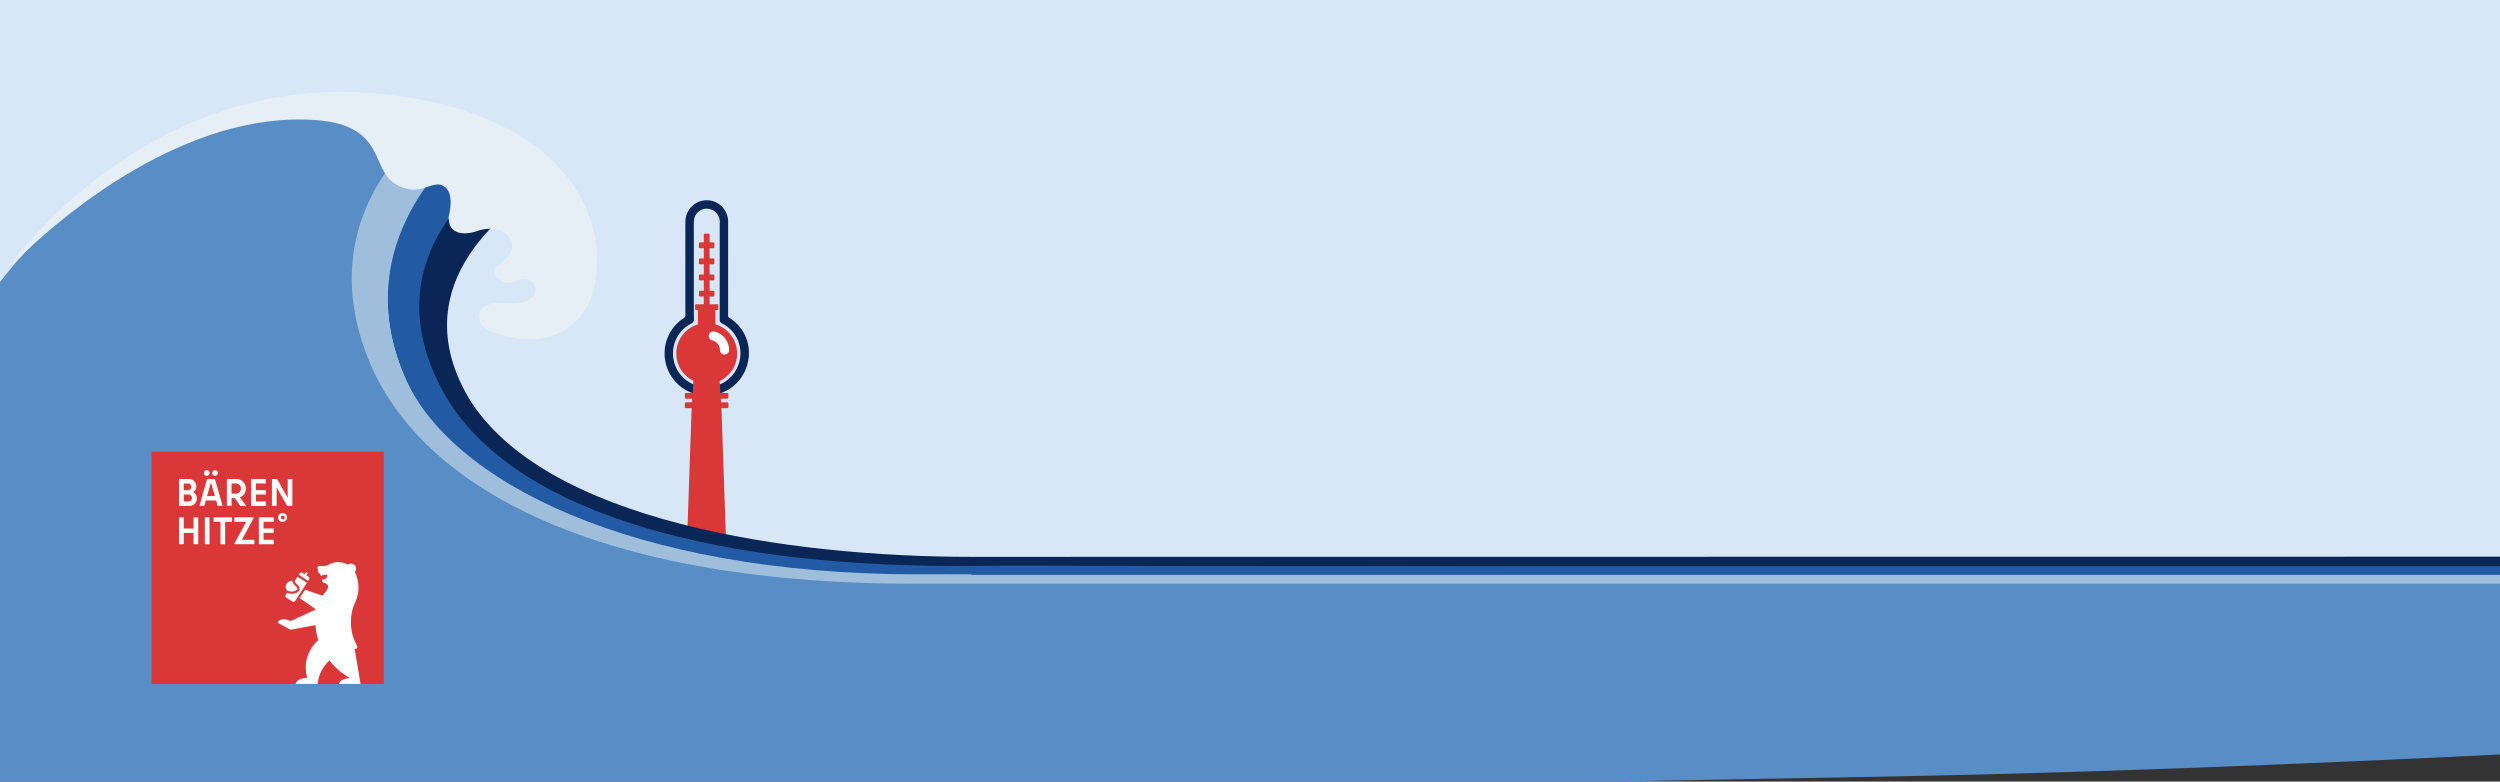 <?xml version="1.0" encoding="UTF-8"?>
<svg xmlns="http://www.w3.org/2000/svg" xmlns:xlink="http://www.w3.org/1999/xlink" width="718.188" height="224.538" viewBox="0 0 718.188 224.538">
  <rect x="0" y="0" width="718.188" height="224.538" fill="#333333" stroke="none"/>
  <defs>
    <clipPath id="clip-path">
      <rect id="Rechteck_1330" data-name="Rechteck 1330" width="718.188" height="224.537" transform="translate(123.295 373.685)" fill="none"></rect>
    </clipPath>
  </defs>
  <g id="h_kvb_hitzewelle" transform="translate(-5911.295 -1985.684)">
    <rect id="Rechteck_1328" data-name="Rechteck 1328" width="718.188" height="216.595" transform="translate(5911.295 1985.684)" fill="#d8e7f8"></rect>
    <g id="Gruppe_1039" data-name="Gruppe 1039" transform="translate(5788 1612)">
      <g id="Gruppe_1038" data-name="Gruppe 1038" clip-path="url(#clip-path)">
        <path id="Pfad_4102" data-name="Pfad 4102" d="M336.434,508.659c-.011-.038-.021-.078-.033-.117a1.191,1.191,0,0,0,.071.233c-.013-.038-.026-.078-.038-.116" fill="#588dc6"></path>
        <path id="Pfad_4103" data-name="Pfad 4103" d="M320.179,450.665c0,4.5-.006,8.994.009,13.492a.976.976,0,0,1-.511.946,12.04,12.04,0,0,0-5.259,12.309,12.092,12.092,0,0,0,23.872-.521,11.693,11.693,0,0,0-5.426-11.854.887.887,0,0,1-.4-.873q.007-13.326,0-26.652a6.133,6.133,0,0,0-12.154-1.319,9.779,9.779,0,0,0-.127,1.576q-.015,6.447-.005,12.9m2.432.788q0-5.393,0-10.784c0-1.234-.041-2.474.05-3.7a3.654,3.654,0,0,1,4.794-3.155,3.774,3.774,0,0,1,2.6,3.937q0,13.827-.01,27.654a1.143,1.143,0,0,0,.713,1.212,9.527,9.527,0,0,1,5.184,9.667,9.687,9.687,0,0,1-19.208.343,9.576,9.576,0,0,1,5.044-9.938,1.4,1.4,0,0,0,.851-1.473c-.031-4.587-.016-9.174-.016-13.761" fill="#092656"></path>
        <path id="Pfad_4104" data-name="Pfad 4104" d="M328.812,466.864v-4.1h.555a.277.277,0,0,0,.278-.278v-1.112a.277.277,0,0,0-.278-.277h-2.222v-2.223h1.111a.277.277,0,0,0,.278-.278v-1.111a.277.277,0,0,0-.278-.278h-1.111v-2.985h1.1a.277.277,0,0,0,.277-.278V452.83a.277.277,0,0,0-.277-.278h-1.1V449.6h1.1a.277.277,0,0,0,.277-.278v-1.111a.277.277,0,0,0-.277-.278h-1.1v-2.949h1.1a.277.277,0,0,0,.277-.278V443.6a.277.277,0,0,0-.277-.278h-1.1V441.5c0-.151,0-.3,0-.441a.277.277,0,0,0-.276-.247h-1.111a.279.279,0,0,0-.277.247c0,.141,0,.29,0,.441v15.7h-1.112a.277.277,0,0,0-.277.278v1.111a.277.277,0,0,0,.277.278h1.112v2.223h-2.223a.277.277,0,0,0-.278.277v1.112a.277.277,0,0,0,.278.278h.556v4.1a8.728,8.728,0,0,0-1.308,16.222l-.23,3.476h-1.844c-.217,0-.392.124-.392.278v1.111c0,.154.175.278.392.278h1.733l-.07,1.049h-1.663c-.217,0-.392.124-.392.278v1.112c0,.153.175.277.392.277h1.552l-2.747,79.538H333.3l-2.748-79.538h1.615c.217,0,.392-.124.392-.277v-1.112c0-.154-.175-.278-.392-.278h-1.726l-.069-1.049h1.795c.217,0,.392-.124.392-.278V486.84c0-.154-.175-.278-.392-.278h-1.906l-.228-3.436a8.729,8.729,0,0,0-1.225-16.262m-4.456-12.645h1.111v-1.667h-1.111a.277.277,0,0,0-.278.278v1.111a.277.277,0,0,0,.278.278m0-4.617h1.111v-1.667h-1.111a.277.277,0,0,0-.278.278v1.111a.277.277,0,0,0,.278.278m0-4.616h1.111v-1.667h-1.111a.277.277,0,0,0-.278.278v1.111a.277.277,0,0,0,.278.278" fill="#d93738"></path>
        <path id="Pfad_4105" data-name="Pfad 4105" d="M332.738,474.005a1.312,1.312,0,0,1-1.238,1.52,1.285,1.285,0,0,1-1.38-1.266,2.868,2.868,0,0,0-2.217-2.8,1.308,1.308,0,0,1-.953-1.669,1.353,1.353,0,0,1,1.642-.855,5.489,5.489,0,0,1,4.146,5.075" fill="#fff"></path>
        <path id="Pfad_4106" data-name="Pfad 4106" d="M257.813,487.794c-20.995-36.1,18.992-58.541,18.992-58.541s-.933-4.1-7.035-10.732c-14.462,9.8-39.71,35.318-21.166,69.346,24.479,44.92,118.755,58.348,168.5,54.144l923.334-1.045,16.387-7.413s-890.488.1-954.448.1c-51.833,0-122.9-9.993-144.567-45.856" fill="#092656"></path>
        <path id="Pfad_4107" data-name="Pfad 4107" d="M250.515,486.045c-18.544-34.029,5.238-57.057,19.7-66.856-.445-.483-.008-.9-.525-1.37-3.108-1.975-7.06-4.39-10.122-5.968-11.81,9.48-34.895,34.72-20.242,69.594,14.585,34.71,64.982,55.955,123.7,57.64,17.249,4.918,36.439,6.411,52.357,6.161,17.243-.27,920.509-2.586,923.441-4.808,2.789-2.113-893.748-4.141-915.581-4.247-3.011-.015-22.067.007-25.67.071-73.029,0-128.831-16.775-147.056-50.217" fill="#225ba3"></path>
        <path id="Pfad_4108" data-name="Pfad 4108" d="M239.326,481.445c-14.653-34.874,9.086-60.114,20.9-69.594-3.567-1.839-9.666-2.426-13.163-3.764-10.753,8.11-34.082,31.788-18.785,69.078,14.1,34.374,49.573,59.6,112.83,63.474,2.149.132,16.341,2.388,20.778,2.455,34.5.517,1056.694-3.83,990.031-3.815-10.017,0-955.67-.6-964.851-.6-82.41,0-134.924-26.742-147.736-57.232" fill="#9fbedc"></path>
        <line id="Linie_5" data-name="Linie 5" x2="938.389" transform="translate(402.38 537.671)" fill="none" stroke="#225ba3" stroke-miterlimit="10" stroke-width="2.623"></line>
        <line id="Linie_6" data-name="Linie 6" x2="954.267" transform="translate(385.682 540.144)" fill="none" stroke="#9fbedc" stroke-miterlimit="10" stroke-width="2.623"></line>
        <path id="Pfad_4109" data-name="Pfad 4109" d="M1312.384,544.759c23.67-.2,38.961-.716,42.26-1.665,1.6-.495-15.247.237-42.26,1.665m-34.454-4.4c-55.083,0-60.482,1.014-91.731,1.014l-800.517,0c-90.879,0-141.409-27.589-156.342-63.988-15.3-37.29,8.451-61.182,19.2-69.292-4.16-1.593-5.906-2.972-9.949-3.92-53.181-12.482-94.565,27.178-106.341,39.887l-.171.716-.7.234c.269-.3.563-.616.873-.95.037-.155.065-.276.065-.275a41.268,41.268,0,0,0-2.576,3.273L128.4,448.46c-2.869,3.292-7.94,9.9-14.929,18.324v141.29s264.248-6.118,547.594-11.223c193.816-3.491,396.566-21.269,529.793-21.53,74.43-.145,157.655-34.965,87.073-34.965" fill="#588dc6"></path>
        <path id="Pfad_4110" data-name="Pfad 4110" d="M126.175,450.037s39.371-56.865,107.549-49.263c51.749,5.666,64.76,34.961,60.247,55.553-1.754,8-10.483,20.185-30.364,12.293-3.525-1.325-5.423-9.038,6.144-7.833,1.687.241,7.321-.181,7.351-4.1.01-1.325-1.838-4.218-6.025-2.049-2.553,1.323-8.445-1.952-4.478-4.941,4.237-3.194,4.508-5.454,3.152-7.592-2.534-4-8.193-2.53-9.4-2.048s-8.073,2.41-8.194-3.856c.241-1.325,1.868-7.32-1.566-9.159-3.334-1.784-6.868,3.737-13.857-.6s-2.632-16.772-22.652-18.258c-37.587-2.787-72.964,27.8-83.7,38.049-1.287,1.229-3.733,3.437-4.212,3.8" fill="#e7eff6"></path>
        <rect id="Rechteck_1329" data-name="Rechteck 1329" width="66.723" height="66.722" transform="translate(166.837 503.441)" fill="#d93738"></rect>
        <path id="Pfad_4111" data-name="Pfad 4111" d="M204.549,523.617a1.27,1.27,0,1,0-1.345-1.268,1.255,1.255,0,0,0,1.345,1.268" fill="#fff"></path>
        <path id="Pfad_4112" data-name="Pfad 4112" d="M197.658,522.44V529.9a.127.127,0,0,0,.132.132h4a.127.127,0,0,0,.132-.132V528.88a.127.127,0,0,0-.132-.132H199.07a.063.063,0,0,1-.067-.066v-1.853a.064.064,0,0,1,.067-.066h2.723a.127.127,0,0,0,.132-.132v-1a.127.127,0,0,0-.132-.132H199.07a.059.059,0,0,1-.067-.067v-1.775a.064.064,0,0,1,.067-.066h2.723a.127.127,0,0,0,.132-.132V522.44a.127.127,0,0,0-.132-.132h-4a.127.127,0,0,0-.132.132" fill="#fff"></path>
        <path id="Pfad_4113" data-name="Pfad 4113" d="M190.831,530.027h5.415a.121.121,0,0,0,.121-.121V528.88a.124.124,0,0,0-.121-.132h-3.331c-.088,0-.11-.044-.065-.132l3.264-6c.1-.166,0-.309-.144-.309h-5.227a.115.115,0,0,0-.121.121v1.025a.119.119,0,0,0,.121.133H193.9c.077,0,.11.033.066.121l-3.286,6.021a.19.19,0,0,0,.154.3" fill="#fff"></path>
        <path id="Pfad_4114" data-name="Pfad 4114" d="M189.828,522.308h-5.052a.126.126,0,0,0-.131.132v1.015a.126.126,0,0,0,.131.132h1.788a.064.064,0,0,1,.067.066V529.9a.126.126,0,0,0,.131.132h1.08a.129.129,0,0,0,.134-.132v-6.242a.058.058,0,0,1,.065-.066h1.787a.127.127,0,0,0,.132-.132V522.44a.127.127,0,0,0-.132-.132" fill="#fff"></path>
        <path id="Pfad_4115" data-name="Pfad 4115" d="M183.344,522.308h-1.08a.128.128,0,0,0-.133.132V529.9a.128.128,0,0,0,.133.132h1.08a.127.127,0,0,0,.132-.132V522.44a.127.127,0,0,0-.132-.132" fill="#fff"></path>
        <path id="Pfad_4116" data-name="Pfad 4116" d="M176.077,525.45v-3.011a.127.127,0,0,0-.132-.132h-1.081a.128.128,0,0,0-.132.132v7.455a.128.128,0,0,0,.132.132h1.081a.127.127,0,0,0,.132-.132v-3.043a.059.059,0,0,1,.067-.067h2.691a.063.063,0,0,1,.065.067v3.043a.128.128,0,0,0,.132.132h1.082a.126.126,0,0,0,.131-.132v-7.455a.127.127,0,0,0-.131-.132h-1.082a.129.129,0,0,0-.132.132v3.011a.058.058,0,0,1-.065.066h-2.691a.059.059,0,0,1-.067-.066" fill="#fff"></path>
        <path id="Pfad_4117" data-name="Pfad 4117" d="M205.863,516.53l-2.879-5.084a.251.251,0,0,0-.253-.143H201.54a.128.128,0,0,0-.133.132v7.455a.128.128,0,0,0,.133.132h1.08a.127.127,0,0,0,.132-.132v-5.073c0-.066.045-.088.077-.022l2.88,5.084a.251.251,0,0,0,.253.143h1.19a.128.128,0,0,0,.133-.132v-7.455a.128.128,0,0,0-.133-.132h-1.08a.127.127,0,0,0-.132.132v5.073c0,.066-.045.088-.077.022m-10.421-5.1v7.455a.127.127,0,0,0,.132.132h4a.127.127,0,0,0,.132-.132v-1.015a.127.127,0,0,0-.132-.132h-2.723a.063.063,0,0,1-.067-.066v-1.853a.064.064,0,0,1,.067-.066h2.723a.127.127,0,0,0,.132-.133v-1a.127.127,0,0,0-.132-.132h-2.723a.059.059,0,0,1-.067-.067v-1.775a.064.064,0,0,1,.067-.066h2.723a.127.127,0,0,0,.132-.133v-1.014a.127.127,0,0,0-.132-.132h-4a.127.127,0,0,0-.132.132m-5.559,1.147h1.005a1.464,1.464,0,1,1,0,2.911h-1.005a.063.063,0,0,1-.065-.066v-2.779a.058.058,0,0,1,.065-.066m-.065,6.308v-2.051a.064.064,0,0,1,.065-.067h.739a.214.214,0,0,1,.209.111l1.424,2a.252.252,0,0,0,.264.143h1.324c.11,0,.144-.077.077-.165l-1.654-2.228c-.044-.055-.034-.11.044-.143a2.5,2.5,0,0,0,1.61-2.448,2.707,2.707,0,0,0-2.955-2.735H188.6a.129.129,0,0,0-.134.132v7.455a.129.129,0,0,0,.134.132h1.08a.128.128,0,0,0,.133-.132m-7.013-2.779.98-3.452c.012-.044.033-.066.067-.066h.11c.034,0,.055.022.067.066l.982,3.452c.01.055-.013.077-.057.077H182.86c-.044,0-.067-.022-.055-.077m2.062-4.808h-1.919a.184.184,0,0,0-.209.165l-2.129,7.422c-.022.088.022.132.111.132h1.147a.141.141,0,0,0,.142-.1l.386-1.368c.023-.077.056-.1.111-.1h2.8c.057,0,.088.022.111.1l.386,1.368a.142.142,0,0,0,.143.1H187.1c.088,0,.132-.044.109-.132l-2.128-7.422a.185.185,0,0,0-.209-.165m.219-.927a.816.816,0,1,0-.827-.827.813.813,0,0,0,.827.827m-2.391,0a.816.816,0,1,0-.827-.827.822.822,0,0,0,.827.827m-6.551,5.382h1.169a1,1,0,1,1,0,1.985h-1.169a.064.064,0,0,1-.067-.066v-1.853a.059.059,0,0,1,.067-.066m0-3.176H177.2a.966.966,0,1,1,0,1.919h-1.058a.059.059,0,0,1-.067-.067v-1.786a.059.059,0,0,1,.067-.066m-1.291,6.44h2.625a2.116,2.116,0,0,0,2.36-2.173,1.894,1.894,0,0,0-.971-1.731c-.077-.044-.088-.1-.011-.143a1.81,1.81,0,0,0,.838-1.588,2.065,2.065,0,0,0-2.314-2.084h-2.527a.119.119,0,0,0-.121.132v7.455a.119.119,0,0,0,.121.132" fill="#fff"></path>
        <path id="Pfad_4118" data-name="Pfad 4118" d="M205.412,542.741a1.143,1.143,0,0,0,1.008.8,2.59,2.59,0,0,0,2.249-.458c.179-.28-.017-.562-.527-1.09a4.528,4.528,0,0,1-.621-.748,4.088,4.088,0,0,1-.3-.719,1.838,1.838,0,0,0-1.844,1.947.978.978,0,0,0,.039.264l0,0" fill="#fff"></path>
        <path id="Pfad_4119" data-name="Pfad 4119" d="M212.061,540.2a.632.632,0,0,0,.091-.473.608.608,0,0,0-.267-.394l-.6-.392.419-.648-.463-.3h0l-.42.647-.606-.393a.626.626,0,0,0-.864.191l-.228.353,2.713,1.763Z" fill="#fff"></path>
        <path id="Pfad_4120" data-name="Pfad 4120" d="M205.571,545.384l1.675,1.088a.63.63,0,0,0,.464.091.587.587,0,0,0,.382-.257l3.38-5.205-2.712-1.762-.785,1.209-.006.045c-.029.261.355.66.636.951.436.451,1.09,1.131.609,1.886a2.616,2.616,0,0,1-2.142.824,3.591,3.591,0,0,1-.978-.128,2.431,2.431,0,0,1-.354-.137l-.36.555a.585.585,0,0,0-.079.451.62.62,0,0,0,.27.389" fill="#fff"></path>
        <path id="Pfad_4121" data-name="Pfad 4121" d="M207.215,554.513l6.707-1.241a19.774,19.774,0,0,0,.81,4.314,10.875,10.875,0,0,0-3.424,5.9,10.188,10.188,0,0,0,.276,4.937,5.209,5.209,0,0,0-2.592.654,1.844,1.844,0,0,0-.778,1.086h6.312c.035-.136.051-.291.072-.413a10.171,10.171,0,0,1,1.231-3.684,12.36,12.36,0,0,1,2.086-2.647,20.122,20.122,0,0,0,5.924,5.044,6.27,6.27,0,0,0-2.18.537,2,2,0,0,0-.987,1.163h6.149l0-.01c0-.023.009-.047.011-.071a.825.825,0,0,0,0-.157s-1.131-6.878-1.665-9.778c.151-.028.234-.045.234-.045a.628.628,0,0,0,.46-.948,13.162,13.162,0,0,1-1.737-7.042,12.5,12.5,0,0,1,.8-4.405c.03-.079.062-.158.093-.236.018-.048.057-.155.064-.171a12.184,12.184,0,0,0,1.15-3.856,9.8,9.8,0,0,0-.3-3.544,10.126,10.126,0,0,0-.637-1.746c-.034-.057-.069-.113-.1-.168a1.3,1.3,0,0,0,.2-1.669,1.5,1.5,0,0,0-1.918-.584c-.066.035-.226.137-.3.184-.116-.078-.185-.118-.185-.118s-.18-.108-.335-.183l-.06-.028a5.619,5.619,0,0,0-2.138-.41,5.88,5.88,0,0,0-1.094.1,5.545,5.545,0,0,0-2.076.855,3.411,3.411,0,0,1-.656.114l-.868.038c-.407.016-.874,0-.874,0a.356.356,0,0,0-.369.339c0,.016.135,1.11.135,1.114a.881.881,0,0,0,.408.68l.03.019a.308.308,0,0,1,.136.13,1.241,1.241,0,0,0,.42.548c.06.034.153.017.17-.045.165-.595.552.048,1.289-.319.192-.1.292.327.213.512l-.069.159a1.155,1.155,0,0,1-.918.665c-.327.044-.513.075-.509.116.038.337,0,.627.37.83a.9.9,0,0,0,.163.067c.573.138,2.243.725.118,3.025a4.948,4.948,0,0,0-.356.412,1.139,1.139,0,0,0-.118.186l-.044.083-5.006-1.719-1.57,2.416,4.689,3.251-6.91,3.162a.91.91,0,0,1-.649.061l-.618-.172a2.41,2.41,0,0,0-2.481.243l-.2.17a.29.29,0,0,0,.094.5s1.091.589,1.331.739l1.7.922a1.337,1.337,0,0,0,.873.131" fill="#fff"></path>
        <path id="Pfad_4122" data-name="Pfad 4122" d="M204.549,522.9a.551.551,0,1,1,.551-.55.529.529,0,0,1-.551.55" fill="#d93738"></path>
      </g>
    </g>
  </g>
</svg>
